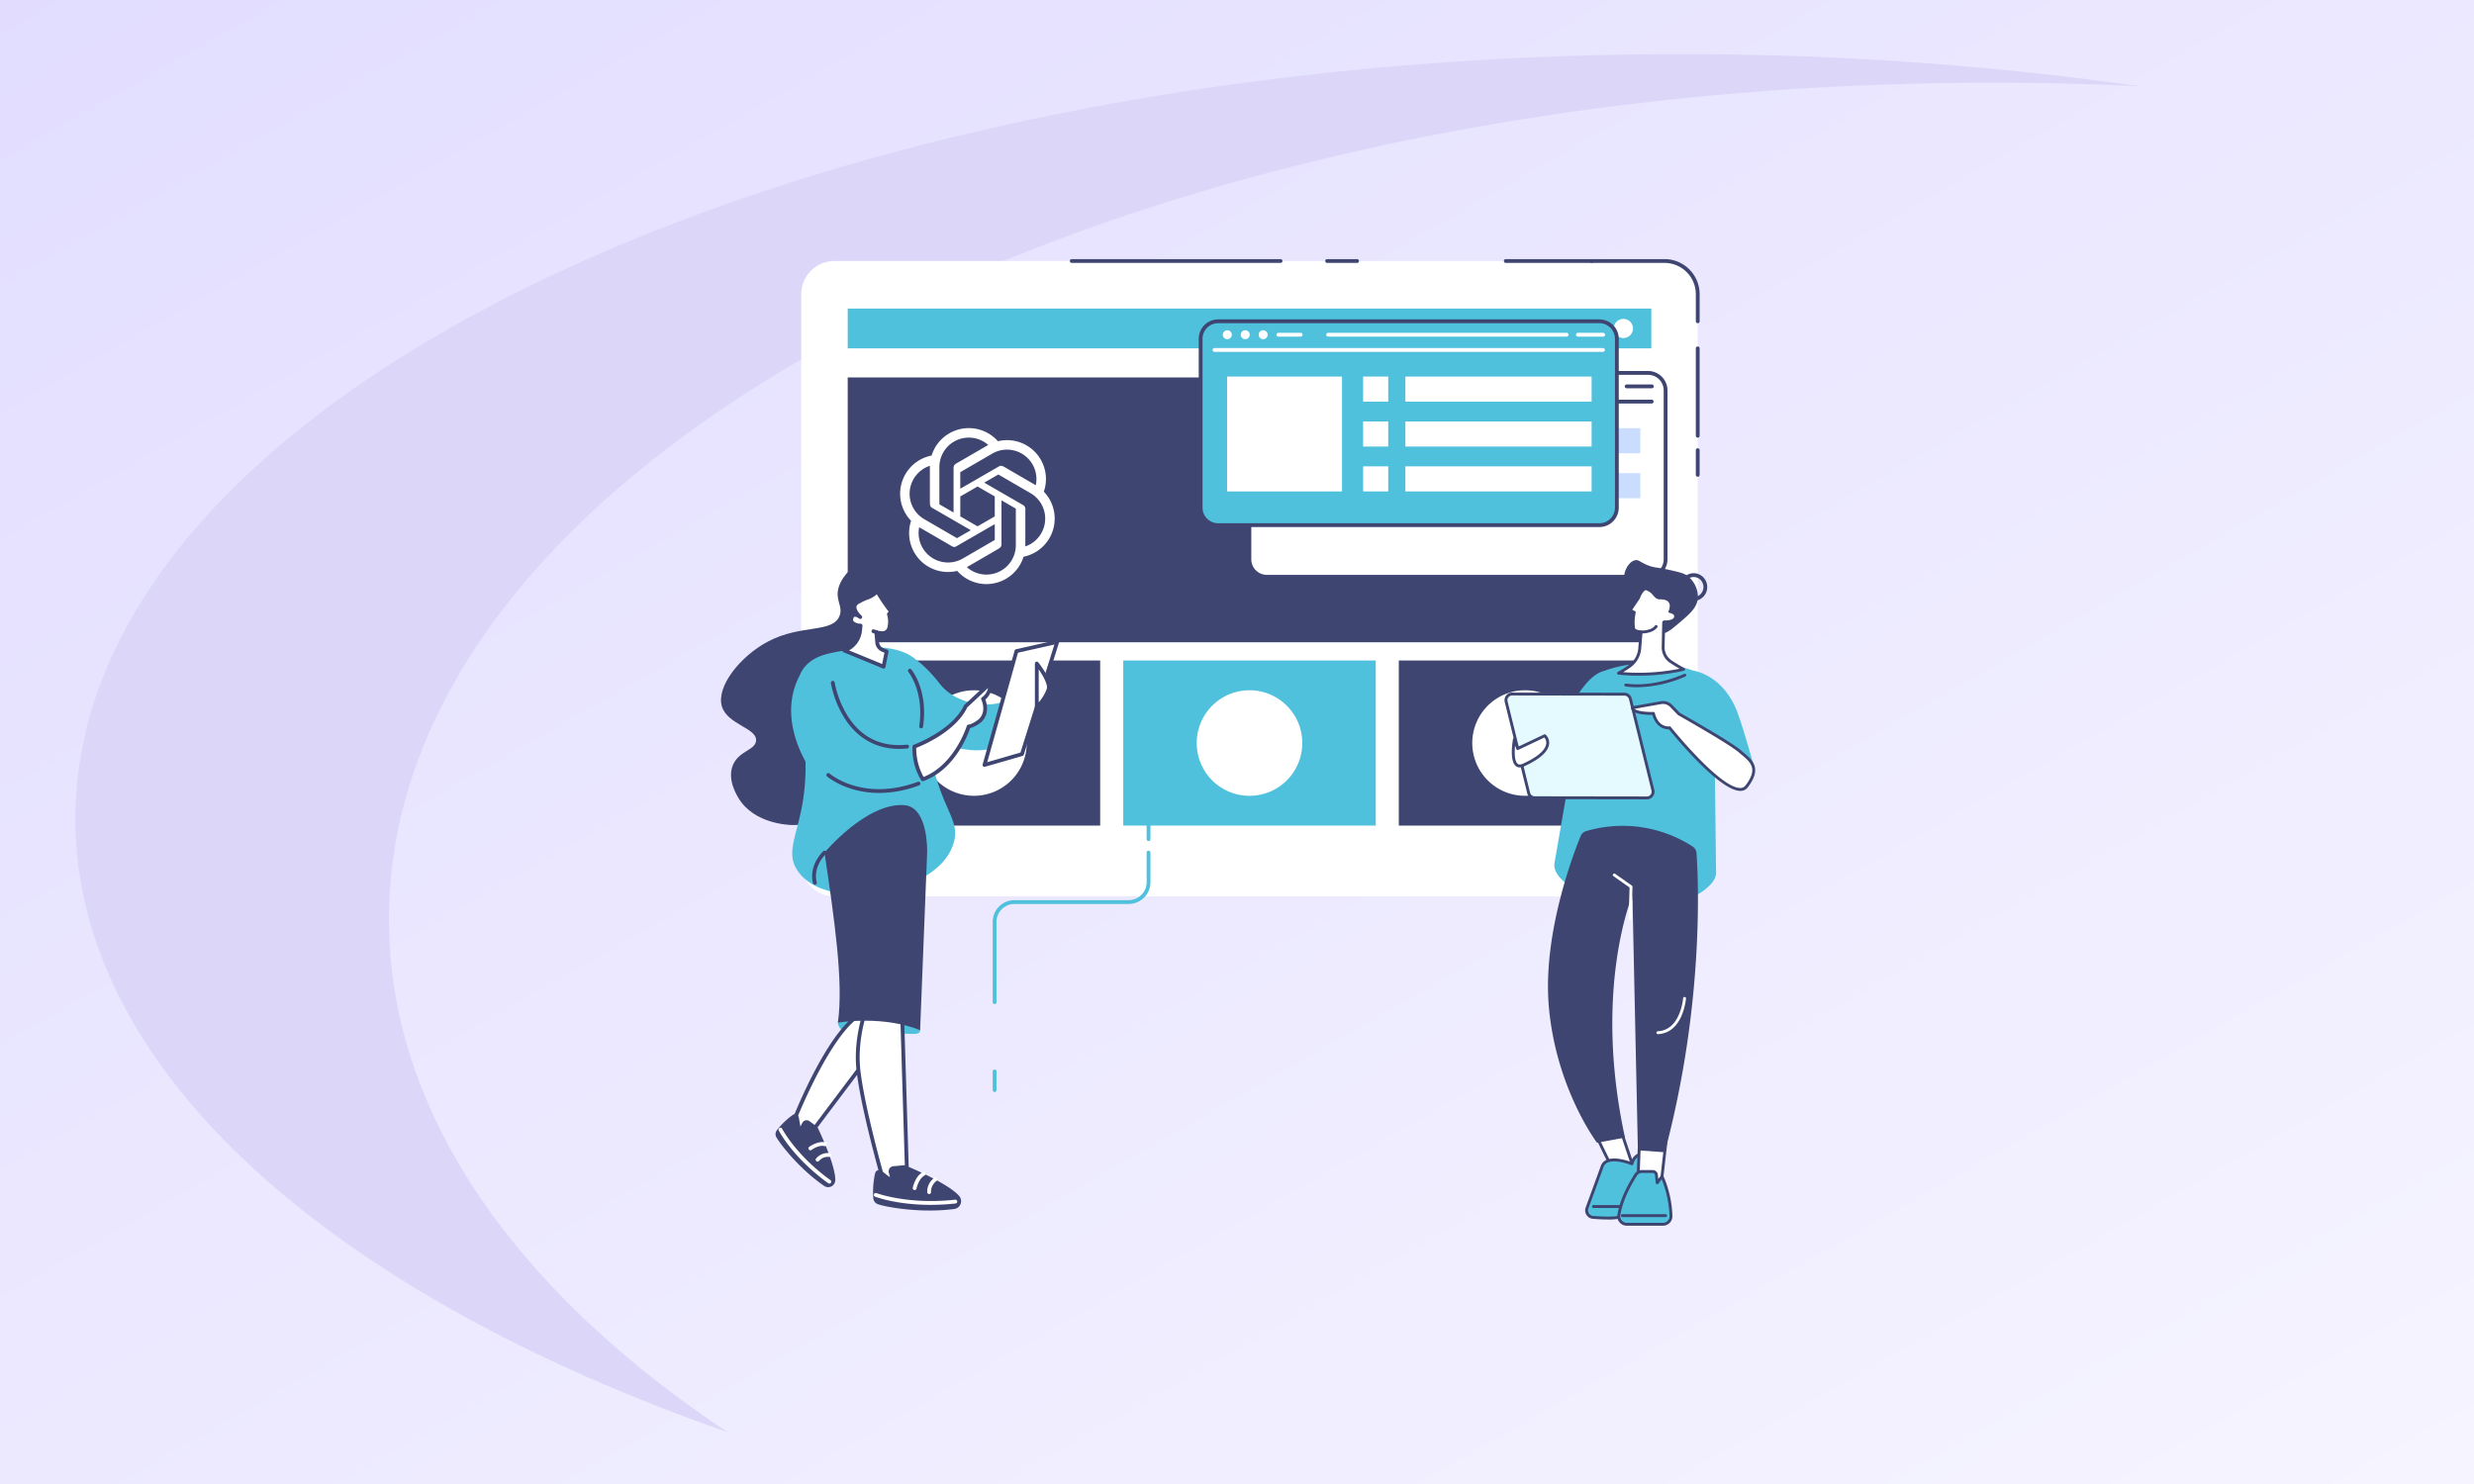 <?xml version="1.0" encoding="utf-8"?>
<svg xmlns="http://www.w3.org/2000/svg" xmlns:xlink="http://www.w3.org/1999/xlink" width="1050" height="630" viewBox="0 0 1050 630">
  <rect x="0" y="0" width="1050" height="630" fill="#808080" stroke="none"/>
  <defs>
    <linearGradient id="linear-gradient" x1="1.473" y1="1.474" x2="-0.412" y2="-0.479" gradientUnits="objectBoundingBox">
      <stop offset="0" stop-color="#fff"/>
      <stop offset="1" stop-color="#d9d3ff"/>
    </linearGradient>
    <clipPath id="clip-path">
      <rect id="Rectangle_26730" data-name="Rectangle 26730" width="65.568" height="66.217" fill="#fff"/>
    </clipPath>
    <clipPath id="clip-path-2">
      <rect id="Rectangle_26731" data-name="Rectangle 26731" width="106.384" height="282.565" fill="none"/>
    </clipPath>
    <clipPath id="clip-chatgpt-for-seo-8-experts-share-how-to-use-chatgpt-for-seo-tasks">
      <rect width="1050" height="630"/>
    </clipPath>
  </defs>
  <g id="chatgpt-for-seo-8-experts-share-how-to-use-chatgpt-for-seo-tasks" clip-path="url(#clip-chatgpt-for-seo-8-experts-share-how-to-use-chatgpt-for-seo-tasks)">
    <rect width="1050" height="630" fill="#fff"/>
    <path id="Subtraction_10" data-name="Subtraction 10" d="M0,0H1050V630H0Z" fill="url(#linear-gradient)"/>
    <path id="Path_311" data-name="Path 311" d="M233.916,433.238c.207,106.89,109.118,201.462,276.807,260.05C420.814,633.411,367.16,557.98,367,475.929,366.61,280.316,670.2,121.144,1045.078,120.4q32.9-.059,65.023,1.5a1381.87,1381.87,0,0,0-198.052-13.615C537.175,109.032,233.563,254.51,233.916,433.238Z" transform="translate(-201.916 -85.289)" fill="#dcd7f8"/>
    <g id="Group_127" data-name="Group 127" transform="translate(1.583 -8.651)">
      <g id="Group_121" data-name="Group 121" transform="translate(288.874 118.651)">
        <g id="Group_122" data-name="Group 122" transform="translate(15.542)">
          <path id="Path_2800" data-name="Path 2800" d="M461.837,1.5H109.52A14.08,14.08,0,0,0,95.44,15.58V257.133a14.08,14.08,0,0,0,14.08,14.08H461.837a14.08,14.08,0,0,0,14.08-14.08V15.58A14.08,14.08,0,0,0,461.837,1.5" transform="translate(-61.373 -0.691)" fill="#fff"/>
          <path id="Path_2801" data-name="Path 2801" d="M396.155,1.618H307.541a.809.809,0,0,1,0-1.618h88.614a.809.809,0,1,1,0,1.618" transform="translate(-158.676)" fill="#3e4571"/>
          <path id="Path_2802" data-name="Path 2802" d="M521.164,1.618h-12.7a.809.809,0,1,1,0-1.618h12.7a.809.809,0,0,1,0,1.618" transform="translate(-251.204)" fill="#3e4571"/>
          <path id="Path_2803" data-name="Path 2803" d="M685.428,1.618H649A.809.809,0,0,1,649,0h36.424a.809.809,0,0,1,0,1.618" transform="translate(-315.924)" fill="#3e4571"/>
          <path id="Path_2804" data-name="Path 2804" d="M761.558,27.206a.809.809,0,0,1-.809-.809V14.889A13.286,13.286,0,0,0,747.478,1.618H716.519a.809.809,0,1,1,0-1.618h30.959a14.906,14.906,0,0,1,14.889,14.889V26.4a.809.809,0,0,1-.809.809" transform="translate(-347.015)" fill="#3e4571"/>
          <path id="Path_2805" data-name="Path 2805" d="M800,107.442a.809.809,0,0,1-.809-.809v-37.1a.809.809,0,0,1,1.618,0v37.1a.809.809,0,0,1-.809.809" transform="translate(-385.461 -31.65)" fill="#3e4571"/>
          <path id="Path_2806" data-name="Path 2806" d="M800,160.942a.809.809,0,0,1-.809-.809V149.657a.809.809,0,1,1,1.618,0v10.476a.809.809,0,0,1-.809.809" transform="translate(-385.461 -68.546)" fill="#3e4571"/>
          <rect id="Rectangle_26711" data-name="Rectangle 26711" width="341.052" height="16.896" transform="translate(53.778 20.991)" fill="#50c1dd"/>
          <rect id="Rectangle_26712" data-name="Rectangle 26712" width="341.052" height="112.424" transform="translate(53.778 50.236)" fill="#3e4571"/>
          <path id="Path_2807" data-name="Path 2807" d="M742.809,51.1a4.067,4.067,0,1,1-4.068-4.068,4.068,4.068,0,0,1,4.068,4.068" transform="translate(-355.748 -21.657)" fill="#fff"/>
          <rect id="Rectangle_26713" data-name="Rectangle 26713" width="107.157" height="70.088" transform="translate(53.779 170.397)" fill="#3e4571"/>
          <rect id="Rectangle_26714" data-name="Rectangle 26714" width="107.157" height="70.088" transform="translate(170.726 170.397)" fill="#50c1dd"/>
          <rect id="Rectangle_26715" data-name="Rectangle 26715" width="107.157" height="70.088" transform="translate(287.674 170.397)" fill="#3e4571"/>
          <path id="Path_2808" data-name="Path 2808" d="M668.122,361.684a22.4,22.4,0,1,1-22.4-22.4,22.4,22.4,0,0,1,22.4,22.4" transform="translate(-304.467 -156.243)" fill="#fff"/>
          <path id="Path_2809" data-name="Path 2809" d="M451.346,361.684a22.4,22.4,0,1,1-22.4-22.4,22.4,22.4,0,0,1,22.4,22.4" transform="translate(-204.64 -156.243)" fill="#fff"/>
          <path id="Path_2810" data-name="Path 2810" d="M234.571,361.684a22.4,22.4,0,1,1-22.4-22.4,22.4,22.4,0,0,1,22.4,22.4" transform="translate(-104.812 -156.243)" fill="#fff"/>
          <path id="Path_2811" data-name="Path 2811" d="M367.958,369.83a.809.809,0,0,1-.809-.809v-8.048a.809.809,0,1,1,1.618,0v8.048a.809.809,0,0,1-.809.809" transform="translate(-186.499 -165.86)" fill="#50c1dd"/>
          <path id="Path_2812" data-name="Path 2812" d="M367.958,446.8a.809.809,0,0,1-.809-.809V434.547a.809.809,0,1,1,1.618,0v11.447a.809.809,0,0,1-.809.809" transform="translate(-186.499 -199.742)" fill="#50c1dd"/>
          <path id="Path_2813" data-name="Path 2813" d="M246.853,530.631a.809.809,0,0,1-.809-.809V495.748a9.246,9.246,0,0,1,9.236-9.236h48.481a7.626,7.626,0,0,0,7.618-7.618V466.321a.809.809,0,1,1,1.618,0v12.573a9.246,9.246,0,0,1-9.236,9.236H255.28a7.626,7.626,0,0,0-7.618,7.618v34.074a.809.809,0,0,1-.809.809" transform="translate(-130.728 -214.374)" fill="#50c1dd"/>
          <path id="Path_2814" data-name="Path 2814" d="M246.853,647.278a.809.809,0,0,1-.809-.809v-7.913a.809.809,0,1,1,1.618,0v7.913a.809.809,0,0,1-.809.809" transform="translate(-130.728 -293.69)" fill="#50c1dd"/>
          <path id="Path_2816" data-name="Path 2816" d="M617.206,89.556H455.4a7.418,7.418,0,0,0-7.418,7.419v71.708A7.419,7.419,0,0,0,455.4,176.1H617.206a7.419,7.419,0,0,0,7.418-7.419V96.975a7.418,7.418,0,0,0-7.418-7.419" transform="translate(-223.723 -41.242)" fill="#fff"/>
          <path id="Path_2817" data-name="Path 2817" d="M616.515,176.219H454.71a8.237,8.237,0,0,1-8.228-8.228V96.284a8.237,8.237,0,0,1,8.228-8.228H616.515a8.237,8.237,0,0,1,8.228,8.228v71.708a8.237,8.237,0,0,1-8.228,8.228M454.71,89.674a6.617,6.617,0,0,0-6.609,6.609v71.708a6.617,6.617,0,0,0,6.609,6.609H616.515a6.617,6.617,0,0,0,6.609-6.609V96.284a6.617,6.617,0,0,0-6.609-6.609Z" transform="translate(-223.032 -40.551)" fill="#3e4571"/>
          <path id="Path_2818" data-name="Path 2818" d="M623.071,112.24H458.222a.809.809,0,1,1,0-1.618H623.071a.809.809,0,1,1,0,1.618" transform="translate(-228.066 -50.943)" fill="#3e4571"/>
          <path id="Path_2819" data-name="Path 2819" d="M469.24,98.51a1.9,1.9,0,1,1-1.9-1.9,1.9,1.9,0,0,1,1.9,1.9" transform="translate(-231.761 -44.489)" fill="#caddff"/>
          <path id="Path_2820" data-name="Path 2820" d="M483.342,98.51a1.9,1.9,0,1,1-1.9-1.9,1.9,1.9,0,0,1,1.9,1.9" transform="translate(-238.255 -44.489)" fill="#caddff"/>
          <path id="Path_2821" data-name="Path 2821" d="M497.446,98.51a1.9,1.9,0,1,1-1.9-1.9,1.9,1.9,0,0,1,1.9,1.9" transform="translate(-244.75 -44.489)" fill="#caddff"/>
          <path id="Path_2822" data-name="Path 2822" d="M754.817,100.252H744.1a.809.809,0,1,1,0-1.618h10.715a.809.809,0,0,1,0,1.618" transform="translate(-359.717 -45.422)" fill="#3e4571"/>
          <path id="Path_2823" data-name="Path 2823" d="M648.792,100.252H547.6a.809.809,0,0,1,0-1.618h101.19a.809.809,0,0,1,0,1.618" transform="translate(-269.227 -45.422)" fill="#3e4571"/>
          <path id="Path_2824" data-name="Path 2824" d="M517.912,100.252h-9.447a.809.809,0,1,1,0-1.618h9.447a.809.809,0,1,1,0,1.618" transform="translate(-251.204 -45.422)" fill="#3e4571"/>
          <rect id="Rectangle_26717" data-name="Rectangle 26717" width="10.65" height="10.65" transform="translate(293.221 71.78)" fill="#caddff"/>
          <rect id="Rectangle_26718" data-name="Rectangle 26718" width="79.034" height="10.65" transform="translate(311.158 71.78)" fill="#caddff"/>
          <rect id="Rectangle_26719" data-name="Rectangle 26719" width="10.65" height="10.65" transform="translate(293.221 90.838)" fill="#caddff"/>
          <rect id="Rectangle_26720" data-name="Rectangle 26720" width="79.034" height="10.65" transform="translate(311.158 90.838)" fill="#caddff"/>
          <path id="Path_2825" data-name="Path 2825" d="M578.858,48.93H417.052a7.418,7.418,0,0,0-7.418,7.418v71.708a7.419,7.419,0,0,0,7.418,7.419H578.858a7.419,7.419,0,0,0,7.418-7.419V56.349a7.418,7.418,0,0,0-7.418-7.418" transform="translate(-206.064 -22.533)" fill="#50c1dd"/>
          <path id="Path_2826" data-name="Path 2826" d="M578.167,135.593H416.362a8.237,8.237,0,0,1-8.228-8.227V55.657a8.237,8.237,0,0,1,8.228-8.227H578.167a8.237,8.237,0,0,1,8.228,8.227v71.708a8.237,8.237,0,0,1-8.228,8.227M416.362,49.048a6.617,6.617,0,0,0-6.609,6.609v71.708a6.616,6.616,0,0,0,6.609,6.609H578.167a6.616,6.616,0,0,0,6.609-6.609V55.657a6.617,6.617,0,0,0-6.609-6.609Z" transform="translate(-205.373 -21.842)" fill="#3e4571"/>
          <path id="Path_2827" data-name="Path 2827" d="M584.723,71.614H419.874a.809.809,0,0,1,0-1.618H584.723a.809.809,0,1,1,0,1.618" transform="translate(-210.407 -32.234)" fill="#fff"/>
          <path id="Path_2828" data-name="Path 2828" d="M430.891,57.884a1.9,1.9,0,1,1-1.9-1.9,1.9,1.9,0,0,1,1.9,1.9" transform="translate(-214.101 -25.78)" fill="#fff"/>
          <path id="Path_2829" data-name="Path 2829" d="M444.995,57.884a1.9,1.9,0,1,1-1.9-1.9,1.9,1.9,0,0,1,1.9,1.9" transform="translate(-220.596 -25.78)" fill="#fff"/>
          <path id="Path_2830" data-name="Path 2830" d="M459.1,57.884a1.9,1.9,0,1,1-1.9-1.9,1.9,1.9,0,0,1,1.9,1.9" transform="translate(-227.091 -25.78)" fill="#fff"/>
          <path id="Path_2831" data-name="Path 2831" d="M716.469,59.625H705.753a.809.809,0,0,1,0-1.618h10.715a.809.809,0,0,1,0,1.618" transform="translate(-342.057 -26.713)" fill="#fff"/>
          <path id="Path_2832" data-name="Path 2832" d="M610.443,59.625H509.253a.809.809,0,1,1,0-1.618h101.19a.809.809,0,0,1,0,1.618" transform="translate(-251.567 -26.713)" fill="#fff"/>
          <path id="Path_2833" data-name="Path 2833" d="M479.564,59.625h-9.447a.809.809,0,0,1,0-1.618h9.447a.809.809,0,0,1,0,1.618" transform="translate(-233.544 -26.713)" fill="#fff"/>
          <rect id="Rectangle_26723" data-name="Rectangle 26723" width="48.766" height="48.766" transform="translate(214.798 49.862)" fill="#fff"/>
          <rect id="Rectangle_26724" data-name="Rectangle 26724" width="10.65" height="10.65" transform="translate(272.533 49.863)" fill="#fff"/>
          <rect id="Rectangle_26725" data-name="Rectangle 26725" width="79.034" height="10.65" transform="translate(290.47 49.863)" fill="#fff"/>
          <rect id="Rectangle_26726" data-name="Rectangle 26726" width="10.65" height="10.65" transform="translate(272.533 68.921)" fill="#fff"/>
          <rect id="Rectangle_26727" data-name="Rectangle 26727" width="79.034" height="10.65" transform="translate(290.47 68.921)" fill="#fff"/>
          <rect id="Rectangle_26728" data-name="Rectangle 26728" width="10.65" height="10.65" transform="translate(272.533 87.978)" fill="#fff"/>
          <rect id="Rectangle_26729" data-name="Rectangle 26729" width="79.034" height="10.65" transform="translate(290.47 87.978)" fill="#fff"/>
          <path id="Path_2834" data-name="Path 2834" d="M86.789,339.572c-5.292,4.115-13.124,10.2-24.242,9.976-1.762-.036-16.122-.548-22.725-11.28-.867-1.411-4.826-7.844-2.609-13.829,2.361-6.374,9.619-6.55,9.965-10.678.46-5.477-12.186-6.775-14.508-14.6-2.5-8.435,7.912-21.4,19.633-27.55,14.117-7.411,27.247-3.434,30.264-10.768,1.748-4.252-2.165-6.8-.213-12.6,2.081-6.179,9.7-12.71,16.439-10.437,4.29,1.448,7.706,6.294,7.306,10.7-.49,5.392-6.345,6.21-9.654,10.959-8.443,12.12,13.761,29.642,9.6,52.553-2.663,14.653-14.756,24.056-19.252,27.552" transform="translate(-32.294 -109.301)" fill="#3e4571"/>
          <path id="Path_2835" data-name="Path 2835" d="M175.175,309.641s6.733,2.4,15.03,13.139,26.968,11.342,33.005,3.963,5.38-9.42,5.38-9.42l2.2,6.329s-1.77,31.869-30.525,26.96c-5.918-1.01-14.414-2.892-17.9-5.956-13.454-11.821-7.2-35.014-7.2-35.014" transform="translate(-97.423 -142.593)" fill="#50c1dd"/>
          <path id="Path_2836" data-name="Path 2836" d="M147.811,356.318c-6.459-26.334,1.723-37.427-7.538-45.566-8.476-7.449-23.155-5.037-29.507-3.993-7.205,1.184-13.175,2.165-17.236,6.736a12.582,12.582,0,0,0-2.368,3.839v0c-7.756,14.6-1.47,29.682,2.407,36.648.64,27.929-10.416,36.323-3.136,46.668,7.882,11.2,27.369,10.637,37.6,8.406,3.59-.783,23.717-5.624,28.313-20.129,3.012-9.51-3.792-13.255-8.538-32.6" transform="translate(-57.704 -140.705)" fill="#50c1dd"/>
          <path id="Path_2837" data-name="Path 2837" d="M184.4,360.474s16.6-6.051,21.782-17.114l10.685-9.956s-.151,4.812-3.324,6.822c0,0,2.724,5.485-1.3,9.271,0,0-3.014,2.4-4.811,2.44,0,0-5.262,17.284-19.469,22.43a25.26,25.26,0,0,1-3.569-13.892" transform="translate(-102.328 -153.537)" fill="#fff"/>
          <path id="Path_2838" data-name="Path 2838" d="M187.282,374.484a.808.808,0,0,1-.676-.365,25.849,25.849,0,0,1-3.7-14.379.811.811,0,0,1,.531-.717c.163-.059,16.348-6.07,21.326-16.7a.809.809,0,0,1,.181-.249l10.685-9.957a.809.809,0,0,1,1.361.617c-.006.2-.183,4.715-3.141,7.082.615,1.669,1.821,6.227-1.732,9.574-.016.016-.033.03-.051.044a14.155,14.155,0,0,1-4.7,2.545c-1.006,2.969-6.583,17.663-19.8,22.452a.8.8,0,0,1-.275.049M184.5,360.35a24.873,24.873,0,0,0,3.13,12.328c13.188-5.221,18.3-21.5,18.347-21.67a.809.809,0,0,1,.754-.573c1.1-.027,3.208-1.381,4.3-2.243,3.488-3.318,1.2-8.1,1.1-8.3a.811.811,0,0,1,.292-1.042,6.614,6.614,0,0,0,2.573-3.93l-8.837,8.234c-4.872,10.179-18.766,16.061-21.66,17.194" transform="translate(-101.637 -152.845)" fill="#3e4571"/>
          <path id="Path_2839" data-name="Path 2839" d="M137.616,412.893c-13.96,0-21.989-6.93-22.1-7.025a.809.809,0,0,1,1.074-1.212c.139.123,14.143,12.142,37.461,3.49a.809.809,0,0,1,.563,1.517,48.68,48.68,0,0,1-17,3.229" transform="translate(-70.495 -186.256)" fill="#3e4571"/>
          <path id="Path_2840" data-name="Path 2840" d="M147.7,360.768c-12.187,0-19.283-6.939-23.17-13.059a42.828,42.828,0,0,1-5.78-14.874.809.809,0,0,1,1.6-.247,41.986,41.986,0,0,0,5.573,14.294c5.815,9.127,14.258,13.194,25.088,12.1a.809.809,0,1,1,.163,1.61,34.244,34.244,0,0,1-3.474.18" transform="translate(-72.103 -152.845)" fill="#3e4571"/>
          <path id="Path_2841" data-name="Path 2841" d="M253.158,305.128l-13.571,48.325,15.915-4.6,14.95-47.62Z" transform="translate(-127.755 -138.723)" fill="#fff"/>
          <path id="Path_2842" data-name="Path 2842" d="M238.895,353.572a.809.809,0,0,1-.78-1.028l13.572-48.325a.809.809,0,0,1,.6-.57l17.293-3.892a.809.809,0,0,1,.95,1.031l-14.95,47.62a.81.81,0,0,1-.548.535l-15.915,4.6a.8.8,0,0,1-.224.032m14.22-48.451-13.048,46.461,14.1-4.074,14.4-45.865Z" transform="translate(-127.063 -138.032)" fill="#3e4571"/>
          <path id="Path_2843" data-name="Path 2843" d="M280.734,336.885s4.084-4.3,5.031-7.709-5.031-10.918-5.031-10.918Z" transform="translate(-146.704 -146.562)" fill="#fff"/>
          <path id="Path_2844" data-name="Path 2844" d="M280.043,337a.81.81,0,0,1-.809-.809V317.567a.809.809,0,0,1,1.442-.5c.639.8,6.205,7.938,5.178,11.639-.99,3.565-5.052,7.868-5.224,8.05a.807.807,0,0,1-.586.252m.809-16.978v14a18.594,18.594,0,0,0,3.442-5.757c.485-1.748-1.5-5.418-3.442-8.243" transform="translate(-146.013 -145.871)" fill="#3e4571"/>
          <path id="Path_2845" data-name="Path 2845" d="M184.976,347.668a.79.79,0,0,1-.118-.009.809.809,0,0,1-.684-.918c2.151-14.707-4.543-22.954-4.611-23.035a.809.809,0,0,1,1.244-1.035c.3.356,7.224,8.89,4.968,24.3a.809.809,0,0,1-.8.692" transform="translate(-100.027 -148.46)" fill="#3e4571"/>
          <path id="Path_2846" data-name="Path 2846" d="M159.142,601.937c0,3.132-6.622.187-15.781,2.21-13.337,2.945-19.117-2.328-19.117-5.46s9.084-2.421,18.5-2.421,16.392,2.539,16.392,5.671" transform="translate(-74.639 -274.556)" fill="#50c1dd"/>
          <path id="Path_2847" data-name="Path 2847" d="M135.567,585.952,95.208,639.557l-6.437-5.694s16.742-43.425,31.461-47.637l10.949-6.679Z" transform="translate(-58.302 -266.888)" fill="#fff"/>
          <path id="Path_2848" data-name="Path 2848" d="M94.517,639.675a.807.807,0,0,1-.536-.2l-6.437-5.694a.809.809,0,0,1-.219-.9c.688-1.784,16.98-43.651,31.886-48.093l10.858-6.623a.81.81,0,0,1,1.089.234l4.387,6.4a.81.81,0,0,1-.022.944L95.164,639.353a.8.8,0,0,1-.647.322m-5.476-6.734L94.4,637.68l39.484-52.441-3.624-5.291-10.294,6.279a.785.785,0,0,1-.2.087C106.451,590.122,91,628.022,89.04,632.941" transform="translate(-57.611 -266.197)" fill="#3e4571"/>
          <path id="Path_2849" data-name="Path 2849" d="M145.371,578.584s-7.162,15.178-5.156,31.817,10.312,45.644,10.312,45.644h10.312l-2.426-79.4Z" transform="translate(-81.83 -265.552)" fill="#fff"/>
          <path id="Path_2850" data-name="Path 2850" d="M160.153,656.164H149.841a.808.808,0,0,1-.778-.586c-.083-.291-8.347-29.257-10.338-45.77-2.01-16.678,5.155-32.106,5.228-32.26a.81.81,0,0,1,.613-.455l13.042-1.939a.81.81,0,0,1,.928.776l2.426,79.4a.809.809,0,0,1-.809.834m-9.7-1.618h8.866l-2.373-77.657-11.7,1.74c-1.075,2.467-6.687,16.237-4.91,30.985,1.818,15.087,8.939,40.736,10.12,44.932" transform="translate(-81.143 -264.861)" fill="#3e4571"/>
          <path id="Path_2851" data-name="Path 2851" d="M188.5,726.145c-3.031-3.725-13.638-9.205-23.2-13.138l-4.808.442a2.177,2.177,0,0,0-1.907,2.715l.525,2.017-3.578-2.76a1.738,1.738,0,0,0-2.765,1.025,36.186,36.186,0,0,0-.75,10.686,2.926,2.926,0,0,0,1.973,2.453c3.654,1.238,18.117,3.891,32.36,2.017a3.359,3.359,0,0,0,2.154-5.457" transform="translate(-87.359 -328.348)" fill="#3e4571"/>
          <path id="Path_2852" data-name="Path 2852" d="M176.658,739.919c-14.3,0-23.12-3.3-23.569-3.475a.809.809,0,0,1,.579-1.512c.131.05,13.378,4.994,33.373,2.791a.809.809,0,1,1,.177,1.608,96.322,96.322,0,0,1-10.56.588" transform="translate(-87.682 -338.421)" fill="#fff"/>
          <path id="Path_2853" data-name="Path 2853" d="M183.957,725.961a.81.81,0,0,1-.8-.963c.039-.2.987-4.911,4.293-6.686a.809.809,0,0,1,.766,1.426c-2.624,1.409-3.461,5.527-3.469,5.569a.811.811,0,0,1-.794.654" transform="translate(-101.764 -330.747)" fill="#fff"/>
          <path id="Path_2854" data-name="Path 2854" d="M195.333,729.757h-.03a.81.81,0,0,1-.779-.838,7.224,7.224,0,0,1,3.005-6.027.809.809,0,0,1,.832,1.388,5.666,5.666,0,0,0-2.22,4.7.809.809,0,0,1-.808.779" transform="translate(-107.002 -332.848)" fill="#fff"/>
          <path id="Path_2855" data-name="Path 2855" d="M92.982,678.347l-3.364-2.513a2.052,2.052,0,0,0-3.049.7l-.8,1.548-.716-3.924a1.591,1.591,0,0,0-2.509-1,32.316,32.316,0,0,0-6.854,6.624,2.619,2.619,0,0,0-.156,2.813c1.688,3.012,9.718,13.439,20.313,20.723a3.006,3.006,0,0,0,4.7-2.339c.215-4.293-3.556-14.291-7.562-22.635" transform="translate(-52.05 -309.855)" fill="#3e4571"/>
          <path id="Path_2856" data-name="Path 2856" d="M99.136,707.221a.8.8,0,0,1-.472-.152c-14.94-10.741-20.755-21.922-20.995-22.393a.809.809,0,0,1,1.441-.736c.058.112,5.9,11.319,20.5,21.815a.809.809,0,0,1-.473,1.466" transform="translate(-53.149 -314.76)" fill="#fff"/>
          <path id="Path_2857" data-name="Path 2857" d="M101.906,698.3a.809.809,0,0,1-.488-1.456c.147-.111,3.632-2.7,6.931-1.89a.809.809,0,1,1-.385,1.572c-2.562-.629-5.542,1.588-5.571,1.61a.806.806,0,0,1-.487.163" transform="translate(-63.978 -319.962)" fill="#fff"/>
          <path id="Path_2858" data-name="Path 2858" d="M107.589,707.063a.809.809,0,0,1-.581-1.372,6.553,6.553,0,0,1,5.686-2.232.809.809,0,0,1-.31,1.588,4.993,4.993,0,0,0-4.214,1.77.8.8,0,0,1-.581.246" transform="translate(-66.596 -323.926)" fill="#fff"/>
          <path id="Path_2859" data-name="Path 2859" d="M119.4,521.964c2.5-17.087-1.606-44.664-5.675-72.184,0,0,17.871-21.368,33.88-20.136,10.354.8,9.68,20.136,9.68,20.136L154.3,525.214s-13.323-6.272-34.9-3.25" transform="translate(-69.794 -197.833)" fill="#3e4571"/>
          <path id="Path_2860" data-name="Path 2860" d="M105.182,479.936a.808.808,0,0,1-.765-.547c-.094-.277-2.238-6.861,4.247-13.628a.809.809,0,0,1,1.169,1.12c-5.776,6.027-3.963,11.747-3.883,11.988a.81.81,0,0,1-.768,1.067" transform="translate(-65.317 -214.374)" fill="#3e4571"/>
          <path id="Path_2861" data-name="Path 2861" d="M149.221,269.719c-2.169-2.243-6.329-9.336-6.324-9.1.052,2.346-4.822,3.009-8.1,5.162s1.216,6.175,1.216,6.175-3.255-2.582-3.792.874c-.311,2.006,2.05,2.619,3.949,2.769-.061.6-.137,1.348-.221,2.162a9.928,9.928,0,0,1-6.718,8.395h0l16.7,6.883,1.3-6.44-1.7-.7a3.735,3.735,0,0,1-2.273-2.9l-.4-4.6a10.587,10.587,0,0,0,2.571.419,3.015,3.015,0,0,0,3-2.529,11.132,11.132,0,0,0-.216-5.55Z" transform="translate(-76.934 -120.017)" fill="#fff"/>
          <path id="Path_2862" data-name="Path 2862" d="M145.241,293.131a.812.812,0,0,1-.308-.061l-16.7-6.883a.809.809,0,0,1,.05-1.515,9.133,9.133,0,0,0,6.171-7.71l.14-1.363a5.043,5.043,0,0,1-3.351-1.542,2.6,2.6,0,0,1-.511-2.067,2.7,2.7,0,0,1,1.542-2.336,2.179,2.179,0,0,1,.595-.139,4.722,4.722,0,0,1-.759-2.675,3.162,3.162,0,0,1,1.554-2.451,24.69,24.69,0,0,1,4.052-1.991c1.905-.793,3.7-1.542,3.684-2.477a.819.819,0,0,1,.577-.8c.621-.188.669-.112,1.908,1.845a62.793,62.793,0,0,0,5.229,7.47.808.808,0,0,1-.007,1.132l-.674.68a12.259,12.259,0,0,1,.1,5.475,3.823,3.823,0,0,1-3.783,3.187,8.7,8.7,0,0,1-1.676-.187l.3,3.491a2.928,2.928,0,0,0,1.774,2.221l1.7.7a.809.809,0,0,1,.485.908l-1.3,6.44a.81.81,0,0,1-.793.649m-14.645-7.72,14.047,5.788.973-4.823-1.085-.446a4.566,4.566,0,0,1-2.765-3.526l-.409-4.652a.809.809,0,0,1,1.013-.853,8.962,8.962,0,0,0,2.355.392,2.211,2.211,0,0,0,2.211-1.871,10.277,10.277,0,0,0-.188-5.141.809.809,0,0,1,.193-.828l.478-.482a76.922,76.922,0,0,1-4.9-7.138c-.049-.078-.1-.156-.147-.234a11.292,11.292,0,0,1-4.032,2.292,23.22,23.22,0,0,0-3.787,1.85,1.536,1.536,0,0,0-.827,1.216c-.1,1.348,1.51,3.113,2.14,3.679a.809.809,0,0,1-1.043,1.237c-.507-.4-1.478-.9-1.958-.712-.338.133-.478.731-.531,1.076a.968.968,0,0,0,.181.815,4.568,4.568,0,0,0,3.032,1.023.81.81,0,0,1,.742.889l-.222,2.163a10.761,10.761,0,0,1-5.465,8.284" transform="translate(-76.243 -119.297)" fill="#3e4571"/>
          <path id="Path_2863" data-name="Path 2863" d="M152.226,292.812l1.218.415Z" transform="translate(-87.524 -134.843)" fill="#fff"/>
          <path id="Path_2864" data-name="Path 2864" d="M152.753,293.346a.8.8,0,0,1-.261-.044l-1.218-.415a.809.809,0,1,1,.522-1.532l1.218.415a.809.809,0,0,1-.261,1.575" transform="translate(-86.833 -134.153)" fill="#3e4571"/>
          <path id="Path_2865" data-name="Path 2865" d="M51.278,118.489" transform="translate(-40.664 -26.43)" fill="#3e4571"/>
          <path id="Path_2874" data-name="Path 2874" d="M792.582,258.917a5.655,5.655,0,0,1-2.057-.389A5.766,5.766,0,0,1,787.3,255.4a5.924,5.924,0,0,1,2.95-7.731,5.635,5.635,0,0,1,4.383-.115,5.773,5.773,0,0,1,3.224,3.126,5.925,5.925,0,0,1-2.951,7.731,5.662,5.662,0,0,1-2.326.5m-1.666-9.77a4.3,4.3,0,0,0-2.128,5.615,4.165,4.165,0,0,0,2.324,2.258,4.027,4.027,0,0,0,3.133-.083,4.3,4.3,0,0,0,2.128-5.614,4.163,4.163,0,0,0-2.324-2.258,4.029,4.029,0,0,0-3.133.081" transform="translate(-379.761 -113.824)" fill="#3e4571"/>
        </g>
      </g>
      <g id="Group_124" data-name="Group 124" transform="translate(380.46 190.396)">
        <g id="Group_123" data-name="Group 123" clip-path="url(#clip-path)">
          <path id="Path_2875" data-name="Path 2875" d="M60.975,26.979A16.508,16.508,0,0,0,41.489,5.568,16.508,16.508,0,0,0,13.35,11.65a16.51,16.51,0,0,0-8.709,27.7A16.508,16.508,0,0,0,24.205,60.608,16.508,16.508,0,0,0,52.37,54.6a16.509,16.509,0,0,0,8.6-27.622M35.683,23.146l5.987-3.456,13.653,7.927a12.481,12.481,0,0,1-2.211,22.611c.006-.181.01-.362.01-.545V36.505c0-.7.01-1.254,0-1.708V34.67l0,0a2.025,2.025,0,0,0-1.212-2.156L43,27.371l-.134-.077-.162-.093-.323-.186-.161-.093-.646-.373ZM25.515,25.725v-7.02l13.557-7.872A12.482,12.482,0,0,1,57.555,24.249c-.069-.041-.137-.083-.207-.123L45.7,17.362h0c-2.23-1.32-2.793-1.729-3.962-1L32.833,21.5l-.134.077-.161.093-.161.093-.161.093-.162.093-.161.093-.162.093-.161.093-.162.093Zm-2.85,10.1-6.02-3.476V16.534A12.481,12.481,0,0,1,37.38,7.155c-.112.062-.224.124-.335.189L25.493,14.051c-2.243,1.3-2.829,1.4-2.829,3.037V35.821Zm7.316,7.515-5.865,3.382-13.87-8.053A12.481,12.481,0,0,1,12.618,16c-.006.178-.01.356-.01.535v13.48c0,.36,0,.684,0,.976v.6h.008c.036,1.361.222,1.885,1.143,2.379L24.09,39.935h0Zm10.17-2.578v6.721L26.593,55.35A12.481,12.481,0,0,1,8.081,42.073l.138.083,11.863,6.888h0c2.283,1.326,2.675,1.806,3.844,1.081l8.905-5.142.134-.077.323-.186.161-.093.323-.186.162-.093.161-.093.162-.093Zm0-3.59v.3l-3.659,2.112-3.659,2.112-3.659-2.112-3.659-2.112v-8.45L29.174,26.9l3.659-2.112L36.491,26.9l3.659,2.113v8.151Zm8.935-2.992V49.683A12.482,12.482,0,0,1,28.3,59.02c.106-.059.213-.118.318-.179l11.548-6.705c.513-.3.941-.539,1.3-.753l.013-.007h0c1.19-.717,1.552-1.119,1.524-2.278V30.662Z" transform="translate(0)" fill="#fff" fill-rule="evenodd"/>
        </g>
      </g>
      <g id="Group_126" data-name="Group 126" transform="translate(636.956 246.435)">
        <g id="Group_125" data-name="Group 125" transform="translate(0 0)" clip-path="url(#clip-path-2)">
          <path id="Path_2876" data-name="Path 2876" d="M74.392,31.05c2.426.606,4.8-1.419,8.478-4.559,4.471-3.816,7.588-6.477,7.753-10.76a11.318,11.318,0,0,0-4.559-9.119c-1.447-1.071-3.639-1.565-8.025-2.553-5.019-1.13-5.664-.684-8.572-1.823C66.083.908,65.553-.247,64,.047c-2.519.475-4.792,4.191-4.742,7.66.067,4.589,4.15,5.276,8.754,12.766,3.848,6.26,3.5,9.859,6.383,10.578" transform="translate(-8.543 0)" fill="#3e4571"/>
          <path id="Path_2877" data-name="Path 2877" d="M98.248,109.437a57.382,57.382,0,0,0-35.583.161,14.572,14.572,0,0,0-10.011,12.188L40.5,191.743c-.6,5.086,6.2,10.03,10.985,11.845,5,1.9,12.565,3.689,23.272,3.689,11.48,0,19.822.666,24.478-1.373,3.864-1.693,9.681-5.787,9.876-10L108.272,124a14.592,14.592,0,0,0-10.025-14.559" transform="translate(-19.325 -62.946)" fill="#50c1dd"/>
          <path id="Path_2878" data-name="Path 2878" d="M156.717,144.322s9.7-26.865,20.575-29.448l-5.53,38.066Z" transform="translate(-135.168 -67.771)" fill="#50c1dd"/>
          <path id="Path_2879" data-name="Path 2879" d="M27.22,154.872s-3.879-14.43-6.858-22.543c-6.019-16.4-18.9-17.944-18.9-17.944v40.366Z" transform="translate(78.563 -67.482)" fill="#50c1dd"/>
          <path id="Path_2880" data-name="Path 2880" d="M76.854,123.381a53.021,53.021,0,0,0,20.411-4.565.615.615,0,0,0-.526-1.112c-.124.059-12.532,5.841-24.681,4.119a.615.615,0,1,0-.173,1.218,35.435,35.435,0,0,0,4.97.34" transform="translate(-20.491 -69.406)" fill="#3e4571"/>
          <path id="Path_2881" data-name="Path 2881" d="M165.475,182.734l-47.63-.073a2.626,2.626,0,0,1-2.546-2l-9.556-38.783a2.626,2.626,0,0,1,2.554-3.255l47.63.073a2.626,2.626,0,0,1,2.546,2l9.556,38.783a2.626,2.626,0,0,1-2.554,3.255" transform="translate(-105.051 -81.783)" fill="#e5faff"/>
          <path id="Path_2882" data-name="Path 2882" d="M164.595,182.464a3.241,3.241,0,0,0,3.147-4.016l-9.556-38.783a3.235,3.235,0,0,0-3.142-2.466l-47.63-.073a3.173,3.173,0,0,0-2.555,1.24,3.221,3.221,0,0,0-.6,2.777l9.556,38.783a3.234,3.234,0,0,0,3.142,2.466l47.63.073Zm0-1.23v0l-47.63-.073a2.008,2.008,0,0,1-1.95-1.53l-9.556-38.783a2.012,2.012,0,0,1,1.953-2.492h0l47.63.073a2.008,2.008,0,0,1,1.95,1.53l9.556,38.783a2.011,2.011,0,0,1-1.953,2.492Z" transform="translate(-104.166 -80.898)" fill="#3e4571"/>
          <path id="Path_2883" data-name="Path 2883" d="M215.2,183.391l1.393,3.881,11.461-5.436s6.29,5.463-8.986,12.427c-6.366,2.9-3.868-10.872-3.868-10.872" transform="translate(-211 -107.275)" fill="#fff"/>
          <path id="Path_2884" data-name="Path 2884" d="M216.6,194.4a4.506,4.506,0,0,0,1.851-.46c6.557-2.989,10.117-6.125,10.579-9.322a4.774,4.774,0,0,0-1.445-4.129.614.614,0,0,0-.667-.091l-10.848,5.145-1.164-3.242a.615.615,0,0,0-1.184.1c-.171.94-1.584,9.247,1.249,11.451a2.581,2.581,0,0,0,1.628.549m10.442-12.7a3.518,3.518,0,0,1,.768,2.762c-.284,1.89-2.227,4.875-9.869,8.358-1.442.657-2.022.206-2.213.059-1.416-1.1-1.4-4.929-1.126-7.789l.541,1.507a.616.616,0,0,0,.843.348Z" transform="translate(-210.124 -106.391)" fill="#3e4571"/>
          <path id="Path_2885" data-name="Path 2885" d="M21.225,152.266s21.392,12.052,25.8,15.833,9.2,6.652,2.958,14.894-32.731-24.85-32.731-24.85-5.1.836-6.869-6.111c0,0-8.61.295-8.918-2.408l12.145-2.154a4.813,4.813,0,0,1,4.289,1.382Z" transform="translate(52.809 -86.958)" fill="#fff"/>
          <path id="Path_2886" data-name="Path 2886" d="M46.383,184.042h.068a3.851,3.851,0,0,0,3.173-1.562c6.109-8.073,1.972-11.53-2.03-14.874-.338-.283-.679-.568-1.019-.858-4.317-3.7-24.2-14.94-25.823-15.858l-3.261-3.35a5.426,5.426,0,0,0-4.838-1.558L.508,148.134a.615.615,0,0,0-.5.675c.326,2.857,6.821,3,9.062,2.965,1.691,5.827,5.782,6.161,7.059,6.12,2.316,2.865,21.416,26.145,30.258,26.147M13.6,147.127a4.2,4.2,0,0,1,3.007,1.27l3.323,3.413a.607.607,0,0,0,.139.107c.213.12,21.389,12.065,25.7,15.764.343.294.688.583,1.03.868,4.045,3.38,7.24,6.05,1.837,13.188a2.641,2.641,0,0,1-2.209,1.074h-.059c-8.627,0-29.285-25.678-29.493-25.938a.615.615,0,0,0-.58-.223c-.183.028-4.573.627-6.173-5.656a.614.614,0,0,0-.617-.463c-2.812.094-6.851-.279-7.984-1.33l11.34-2.01a4.212,4.212,0,0,1,.735-.065m6.771,4.254h0Z" transform="translate(53.661 -86.073)" fill="#3e4571"/>
          <path id="Path_2887" data-name="Path 2887" d="M134.73,584.764l7.093,21.163s-7.726-.659-8.465-.515-9.775-19.3-9.775-19.3Z" transform="translate(-86.114 -344.986)" fill="#fff"/>
          <path id="Path_2888" data-name="Path 2888" d="M140.939,605.657a.614.614,0,0,0,.583-.81l-7.093-21.163a.613.613,0,0,0-.656-.415l-11.147,1.348a.615.615,0,0,0-.484.87c.023.049,2.288,4.921,4.615,9.714,4.911,10.115,5.218,10.05,5.836,9.931.53-.082,5.17.258,8.294.524l.052,0m-7.517-21.107,6.637,19.8c-2.167-.179-6.122-.489-7.382-.452-1.087-1.4-5.925-11.439-9.063-18.163Zm-1.052,19.371-.011,0,.011,0" transform="translate(-85.23 -344.101)" fill="#3e4571"/>
          <path id="Path_2889" data-name="Path 2889" d="M129,618.963s-10.667-4.373-12.64,1.115c-2.509,6.981-6.431,17.631-6.431,17.631A2.988,2.988,0,0,0,112.5,641.7c3.9.314,9.713.567,12.422-.383,4.276-1.5,11.371-15.035,11.371-15.035l-2.187-11.516s-3.869-.545-5.11,4.2" transform="translate(-74.912 -362.674)" fill="#50c1dd"/>
          <path id="Path_2890" data-name="Path 2890" d="M117.9,641.72a21.343,21.343,0,0,0,6.343-.7c4.454-1.562,11.419-14.769,11.712-15.33a.613.613,0,0,0,.06-.4l-2.187-11.516a.615.615,0,0,0-.518-.494,5.358,5.358,0,0,0-5.595,4c-1.821-.661-7.1-2.334-10.393-.872a4.361,4.361,0,0,0-2.427,2.589c-2.48,6.9-6.391,17.52-6.43,17.627a3.6,3.6,0,0,0,3.1,4.814c1.955.157,4.2.286,6.332.286m16.866-16.414c-2.033,3.841-7.666,13.406-10.931,14.551-1.988.7-6.31.821-12.169.351a2.373,2.373,0,0,1-2.046-3.168c.037-.1,3.95-10.728,6.431-17.631a3.137,3.137,0,0,1,1.769-1.881c3.46-1.54,9.994,1.1,10.06,1.127a.615.615,0,0,0,.828-.413c.858-3.281,3.063-3.724,4-3.758Z" transform="translate(-74.027 -361.797)" fill="#3e4571"/>
          <path id="Path_2891" data-name="Path 2891" d="M139.788,668.965h10.956a.615.615,0,1,0,0-1.23H139.788a.615.615,0,1,0,0,1.23" transform="translate(-102.042 -393.935)" fill="#3e4571"/>
          <path id="Path_2892" data-name="Path 2892" d="M103.938,596.651l-2.41,21.288-9.7-2.659.746-19.181Z" transform="translate(-35.21 -351.673)" fill="#fff"/>
          <path id="Path_2893" data-name="Path 2893" d="M100.645,617.669a.615.615,0,0,0,.611-.546l2.41-21.288a.614.614,0,0,0-.581-.684L91.726,594.6a.614.614,0,0,0-.645.59l-.747,19.181a.615.615,0,0,0,.452.617l9.695,2.66a.628.628,0,0,0,.163.022m1.725-21.321-2.255,19.923-8.531-2.34.7-18.072Z" transform="translate(-34.326 -350.788)" fill="#3e4571"/>
          <path id="Path_2894" data-name="Path 2894" d="M105.922,655.389H90.582a3.4,3.4,0,0,1-3.366-3.893c.512-3.465,2.18-9.211,7.182-17.116a2.986,2.986,0,0,1,2.521-1.387h4.665a1.572,1.572,0,0,1,1.563,1.408l.352,3.366,2.031-2.682a45.728,45.728,0,0,1,3.795,16.842,3.4,3.4,0,0,1-3.4,3.463" transform="translate(-38.688 -373.438)" fill="#50c1dd"/>
          <path id="Path_2895" data-name="Path 2895" d="M89.7,655.119h15.34a4.019,4.019,0,0,0,4.018-4.09,45.889,45.889,0,0,0-3.854-17.095.615.615,0,0,0-1.046-.107l-1.091,1.44-.19-1.817a2.182,2.182,0,0,0-2.175-1.959H96.034a3.581,3.581,0,0,0-3.041,1.673c-5.074,8.02-6.755,13.864-7.27,17.355a4.014,4.014,0,0,0,3.974,4.6m14.8-19.707a45.739,45.739,0,0,1,3.326,15.64,2.788,2.788,0,0,1-2.788,2.837H89.7a2.784,2.784,0,0,1-2.758-3.189c.5-3.373,2.134-9.039,7.094-16.877a2.387,2.387,0,0,1,2-1.1H100.7a.954.954,0,0,1,.951.857l.352,3.366a.616.616,0,0,0,1.1.307Z" transform="translate(-37.804 -372.553)" fill="#3e4571"/>
          <path id="Path_2896" data-name="Path 2896" d="M91.812,678.4h18.363a.615.615,0,1,0,0-1.23H91.812a.615.615,0,1,0,0,1.23" transform="translate(-41.801 -399.501)" fill="#3e4571"/>
          <path id="Path_2897" data-name="Path 2897" d="M73.122,279.437a3.558,3.558,0,0,1,2.227-2.051,54.658,54.658,0,0,1,45.3,6.514,3.577,3.577,0,0,1,1.638,2.756c.728,10.23,3.442,63.711-13.476,127.033l-11.4-.812L95.088,304.609S78.207,344.3,91.934,407.469L80.08,409.658S62.734,386.849,59.628,352c-2.748-30.832,10.419-65.068,13.494-72.558" transform="translate(-40.804 -162.308)" fill="#3e4571"/>
          <path id="Path_2898" data-name="Path 2898" d="M72.216,468.055h.027c10.678-.461,11.886-14.965,11.9-15.112a.615.615,0,0,0-1.227-.092c-.01.136-1.137,13.561-10.723,13.975a.615.615,0,0,0,.026,1.23" transform="translate(-7.116 -266.827)" fill="#fff"/>
          <path id="Path_2899" data-name="Path 2899" d="M134.316,344.3a.615.615,0,0,0,.614-.6l.4-13.543a.615.615,0,0,0-.261-.522l-7.1-5a.615.615,0,1,0-.707,1.007l6.833,4.8-.392,13.212a.615.615,0,0,0,.6.633h.019" transform="translate(-81.024 -191.462)" fill="#fff"/>
          <path id="Path_2900" data-name="Path 2900" d="M96.261,60.537A7.317,7.317,0,0,1,93,54.264l.238-10.423.211-.2s4.175.278,4.783-1.848-2.344-2.534-2.344-2.534,2.788-5.868-4.424-5.8c-1.937.018-2.63-3.192-5.807-3.912,0,0-1.572-.134-3.165,3.988L79,38.7l1.743.956a19.551,19.551,0,0,0-.351,6.425,1.7,1.7,0,0,0,1.165,1.421,10.752,10.752,0,0,0,2.063.447l-.562,6.976a10.294,10.294,0,0,1-4.355,7.594,51.556,51.556,0,0,1-4.659,2.9A85.9,85.9,0,0,0,101.7,63.806s-2.856-1.561-5.435-3.27" transform="translate(-25.675 -17.434)" fill="#fff"/>
          <path id="Path_2901" data-name="Path 2901" d="M81.747,65.6a87.457,87.457,0,0,0,19.2-2.08.615.615,0,0,0,.158-1.14c-.029-.016-2.864-1.57-5.39-3.243a6.662,6.662,0,0,1-2.983-5.746l.228-10c1.206.015,4.364-.153,4.981-2.308a2.23,2.23,0,0,0-.235-1.88,3.427,3.427,0,0,0-1.877-1.262,4.891,4.891,0,0,0-.247-4.033c-.824-1.29-2.465-1.943-4.878-1.943-.046,0-.088,0-.139,0-.6,0-1.078-.5-1.812-1.308a7.237,7.237,0,0,0-3.843-2.589.572.572,0,0,0-.084-.013c-.34-.029-2.1.043-3.766,4.314L77.61,37.474a.615.615,0,0,0,.214.884l1.345.737A20.1,20.1,0,0,0,78.9,45.27a2.318,2.318,0,0,0,1.586,1.936,11.245,11.245,0,0,0,1.593.389l-.515,6.4a9.649,9.649,0,0,1-4.095,7.14A51.483,51.483,0,0,1,72.874,64a.615.615,0,0,0,.207,1.151,72.133,72.133,0,0,0,8.665.454M99.1,62.662A88.208,88.208,0,0,1,75.13,64.117c.841-.506,1.92-1.185,3.047-1.976a10.877,10.877,0,0,0,4.615-8.048l.562-6.976a.615.615,0,0,0-.542-.66,10.156,10.156,0,0,1-1.945-.422,1.085,1.085,0,0,1-.743-.906,18.957,18.957,0,0,1,.34-6.224.616.616,0,0,0-.305-.67L79.007,37.6,82.118,33a.658.658,0,0,0,.064-.123c1.215-3.143,2.331-3.541,2.544-3.589a6.131,6.131,0,0,1,3.115,2.195c.8.88,1.553,1.712,2.722,1.712h.144c1.963,0,3.254.463,3.837,1.375.887,1.388-.085,3.524-.1,3.546a.614.614,0,0,0,.472.873,2.854,2.854,0,0,1,1.755.888,1,1,0,0,1,.082.868c-.385,1.346-3.2,1.467-4.151,1.4a.619.619,0,0,0-.464.167l-.206.192a.615.615,0,0,0-.2.437L91.5,53.365a7.885,7.885,0,0,0,3.534,6.8c1.445.957,2.988,1.875,4.067,2.5m-3.728-3.011h0Z" transform="translate(-24.79 -16.548)" fill="#3e4571"/>
          <path id="Path_2902" data-name="Path 2902" d="M102.528,71.079s4.576.16,6.394-2.329Z" transform="translate(-44.579 -40.56)" fill="#fff"/>
          <path id="Path_2903" data-name="Path 2903" d="M101.831,70.811c.968,0,4.927-.153,6.7-2.584a.615.615,0,0,0-.994-.725c-1.607,2.2-5.833,2.079-5.875,2.077a.609.609,0,0,0-.636.593.615.615,0,0,0,.593.636c.022,0,.095,0,.21,0" transform="translate(-43.693 -39.674)" fill="#3e4571"/>
        </g>
      </g>
    </g>
  </g>
</svg>
